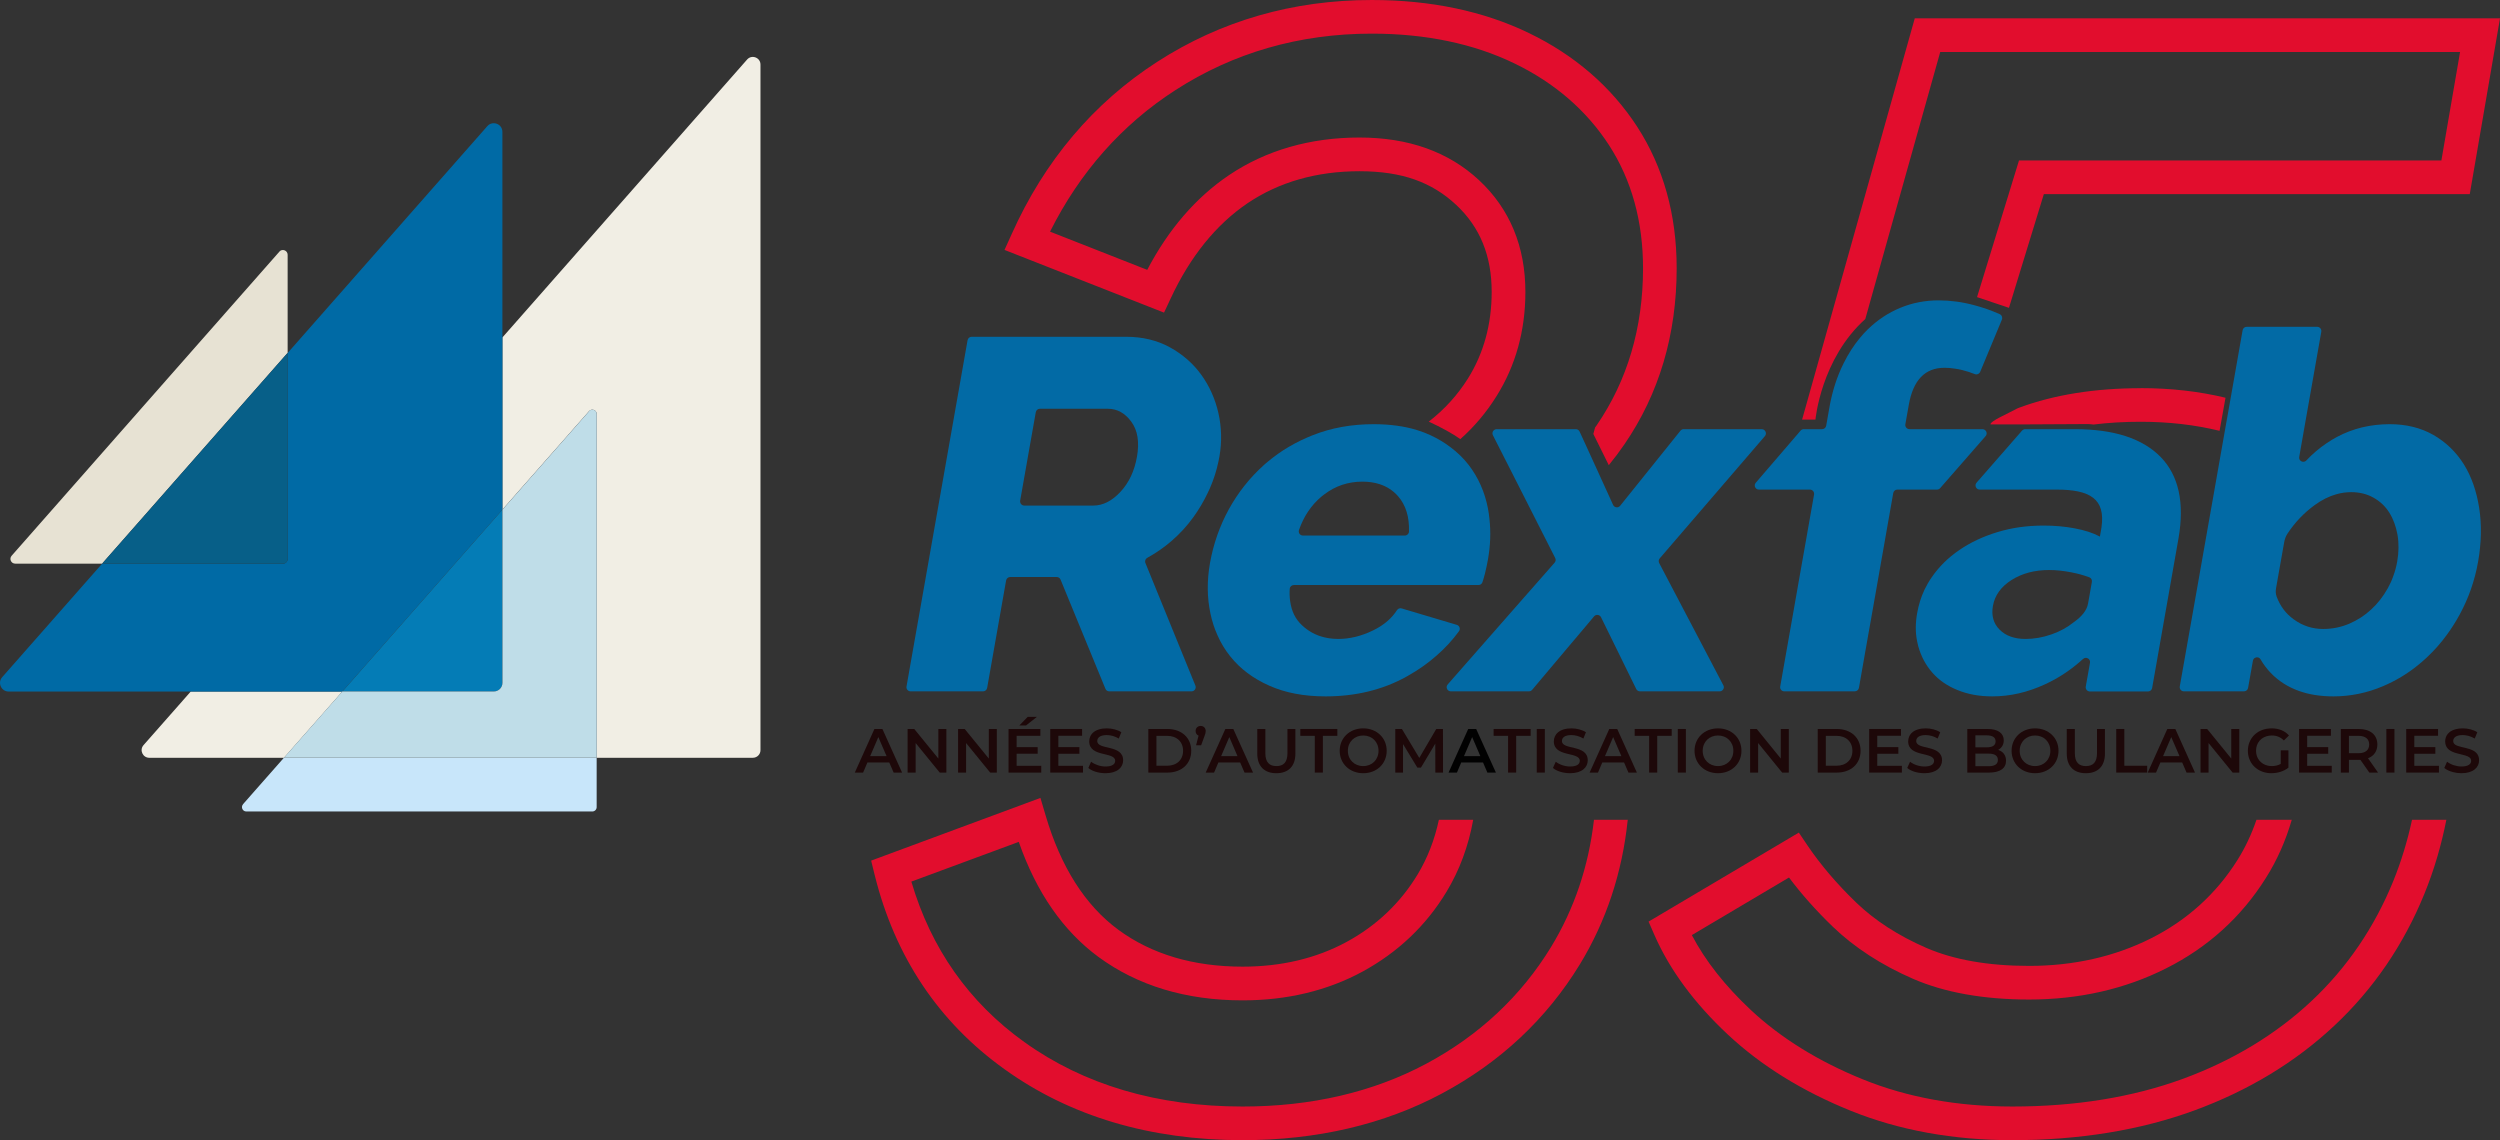 <?xml version="1.0" encoding="UTF-8"?> <svg xmlns="http://www.w3.org/2000/svg" id="Capa_2" viewBox="0 0 361.22 164.74"><rect x="0" y="0" width="361.22" height="164.74" fill="#333333" stroke="none"/><defs><style> .cls-1 { fill: #075f88; } .cls-2 { fill: #1d0809; } .cls-3 { fill: #047cb6; } .cls-4 { fill: #006aa5; } .cls-5 { fill: #c8e6fa; } .cls-6 { fill: #f1eee4; } .cls-7 { fill: #e20d2d; } .cls-8 { fill: #026aa5; } .cls-9 { fill: #bfdde8; } .cls-10 { fill: #010101; } .cls-11 { fill: #e7e2d3; } </style></defs><g id="Capa_1-2" data-name="Capa_1"><path class="cls-7" d="M276.66,2.65l-16.28,57.98h1.93s.79-8.78,7.2-14.53l10.83-38.59h75.11l-2.7,15.68h-61.03l-6.06,19.74,4.61,1.55,5.04-16.43h61.54l4.37-25.4h-84.56ZM309.31,56.09c-6.59,0-12.49.94-17.52,2.8-.09.03-.19.07-.28.11-1.63.88-3.94,1.84-3.91,2.32,1.66,0,4.9,0,4.9,0l9.13-.05c.3.01.59.03.87.07,2.16-.27,4.43-.4,6.81-.4,4.04,0,7.84.44,11.39,1.31l.86-4.78c-3.84-.93-7.93-1.39-12.25-1.39ZM348.51,118.45c-.67,3.09-1.57,6.04-2.7,8.83-2.72,6.7-6.7,12.55-11.83,17.36-5.15,4.83-11.41,8.61-18.61,11.25-7.24,2.65-15.52,3.99-24.61,3.99-7.89,0-15.15-1.31-21.56-3.91-6.43-2.6-11.89-5.98-16.25-10.06-3.7-3.47-6.56-7.09-8.5-10.8l14.04-8.32c1.82,2.43,3.95,4.82,6.35,7.13,3.1,2.98,6.98,5.5,11.53,7.49,4.59,2,10.25,3.01,16.82,3.01,7.19,0,13.86-1.51,19.8-4.51,6.01-3.02,10.85-7.4,14.38-13.02,1.63-2.57,2.88-5.39,3.76-8.44h-5.1c-.71,2.09-1.63,4.05-2.77,5.85-3.06,4.86-7.25,8.65-12.45,11.27-5.26,2.65-11.19,3.99-17.62,3.99-5.9,0-10.9-.88-14.88-2.61-4.02-1.75-7.42-3.95-10.1-6.53-2.77-2.67-5.13-5.43-7.02-8.22l-1.28-1.9-21.71,12.86.86,1.97c2.19,4.99,5.74,9.81,10.56,14.32,4.8,4.5,10.78,8.21,17.76,11.03,6.99,2.83,14.86,4.26,23.38,4.26,9.66,0,18.5-1.44,26.28-4.29,7.82-2.86,14.64-6.99,20.26-12.27,5.65-5.29,10.02-11.71,13.01-19.07,1.37-3.36,2.42-6.92,3.16-10.66h-4.96Z"></path><g><path class="cls-6" d="M28.17,99.92h-.61l-6.82,7.74c-.63.71-.12,1.83.83,1.83h19.46l8.43-9.57h-21.28Z"></path><path class="cls-6" d="M107.95,8.6l-35.36,40.16v24.87l12.52-14.22c.38-.44,1.11-.17,1.11.42v49.66h22.56c.61,0,1.1-.49,1.1-1.1V9.33c0-1.02-1.26-1.49-1.93-.73"></path><path class="cls-4" d="M27.56,99.92H1.25c-1.07,0-1.64-1.27-.94-2.07l14.44-16.4h26.13c.38,0,.69-.31.69-.69v-29.77l28.84-32.76c.76-.86,2.18-.33,2.18.82v54.59l-23.13,26.28h-21.9Z"></path><path class="cls-11" d="M40.36,36.37l-12.19,13.84L1.68,80.3c-.39.44-.08,1.14.52,1.14h12.55l13.42-15.25,13.39-15.21v-14.17c0-.63-.79-.93-1.2-.45"></path><path class="cls-5" d="M35.12,116.2c-.36.41-.07,1.05.47,1.05h49.99c.35,0,.63-.28.63-.63v-7.13h-45.19l-5.91,6.71Z"></path><path class="cls-1" d="M14.75,81.44h26.13c.38,0,.69-.31.69-.69v-29.77l-26.81,30.46Z"></path><path class="cls-3" d="M71.35,99.92c.69,0,1.25-.56,1.25-1.25v-25.03l-23.13,26.28h21.89Z"></path><path class="cls-9" d="M85.12,59.41l-12.52,14.22v25.03c0,.69-.56,1.25-1.25,1.25h-21.89l-8.43,9.57h45.19v-49.66c0-.58-.72-.85-1.11-.42"></path></g><path class="cls-7" d="M236.57,18.33c-3.77-5.8-9.04-10.36-15.67-13.56-6.56-3.17-14.2-4.77-22.7-4.77-11.39,0-21.83,3.01-31.02,8.95-9.19,5.93-16.26,14.29-20.99,24.84l-1.05,2.32,23.05,9.06.97-2.07c2.81-6.04,6.56-10.67,11.13-13.76,4.54-3.05,9.97-4.6,16.14-4.6s10.46,1.59,13.97,4.86c3.45,3.23,5.13,7.35,5.13,12.58,0,4.66-1.15,8.87-3.43,12.51-1.5,2.39-3.4,4.48-5.66,6.23,1.77.81,3.52,1.77,4.56,2.53,2.03-1.81,3.77-3.87,5.21-6.18,2.78-4.42,4.19-9.5,4.19-15.09,0-6.56-2.25-11.99-6.68-16.13-4.39-4.1-10.2-6.18-17.29-6.18s-13.5,1.83-18.86,5.44c-4.77,3.22-8.74,7.82-11.81,13.68l-14.04-5.52c4.3-8.59,10.38-15.46,18.1-20.44,8.39-5.42,17.94-8.17,28.38-8.17,7.76,0,14.69,1.44,20.59,4.29,5.82,2.81,10.43,6.79,13.7,11.83,3.25,5.02,4.91,11,4.91,17.78,0,8.58-2.26,16.22-6.7,22.69-.07.11-.15.22-.23.32l-.25.93,2.23,4.51c.8-.97,1.55-1.97,2.26-3.01,5.01-7.3,7.55-15.86,7.55-25.44,0-7.73-1.92-14.6-5.69-20.43ZM230.31,118.45c-.77,6.72-2.85,12.87-6.19,18.36-4.35,7.13-10.43,12.82-18.07,16.9-7.66,4.09-16.58,6.17-26.51,6.17-12.3,0-22.92-3.13-31.54-9.32-8-5.73-13.48-13.52-16.32-23.18l15.52-5.74c2.54,7.29,6.41,12.87,11.52,16.63,5.67,4.16,12.67,6.27,20.82,6.27,6.42,0,12.25-1.4,17.34-4.16,5.1-2.78,9.19-6.66,12.13-11.54,1.88-3.12,3.17-6.6,3.85-10.39h-4.96c-.61,2.87-1.63,5.5-3.06,7.88-2.49,4.13-5.95,7.42-10.28,9.77-4.37,2.37-9.42,3.57-15.02,3.57-7.09,0-13.13-1.79-17.94-5.32-4.8-3.53-8.34-9.1-10.53-16.56l-.74-2.5-24.46,9.06.52,2.11c2.93,11.79,9.24,21.23,18.78,28.05,9.46,6.79,21.03,10.23,34.37,10.23,10.74,0,20.43-2.27,28.8-6.74,8.42-4.5,15.12-10.78,19.93-18.66,3.81-6.25,6.13-13.26,6.92-20.89h-4.88Z"></path><path class="cls-8" d="M176.05,59.7c-.47-2.06-1.3-3.92-2.48-5.55-1.19-1.64-2.7-2.96-4.54-3.97-1.84-1.01-3.95-1.52-6.33-1.52h-22.31c-.29,0-.54.22-.59.5l-8.82,50.03c-.07.37.22.7.59.7h10.47c.29,0,.54-.21.59-.49l2.74-15.53c.05-.29.3-.5.6-.5h6.71c.25,0,.47.15.56.38l6.48,15.77c.09.23.31.37.56.37h11.88c.43,0,.72-.43.56-.83l-7.22-17.71c-.12-.29,0-.61.28-.76,1.22-.67,2.37-1.46,3.44-2.38,1.2-1.03,2.28-2.2,3.22-3.5.78-1.09,1.46-2.23,2.03-3.43.12-.24.23-.48.34-.72.54-1.24.96-2.53,1.24-3.87.05-.23.1-.47.14-.71.37-2.11.32-4.21-.14-6.28ZM164.28,65.98c-.36,2.07-1.16,3.77-2.39,5.09s-2.54,1.98-3.92,1.98h-9.97c-.38,0-.66-.34-.6-.71l2.26-12.79c.05-.28.3-.49.59-.49h9.83c1.33,0,2.46.62,3.38,1.87.92,1.25,1.19,2.94.82,5.05Z"></path><path class="cls-8" d="M215.21,75c-.05-.54-.13-1.07-.23-1.59-.46-2.35-1.39-4.43-2.78-6.24-.74-.95-1.61-1.8-2.6-2.54-.87-.67-1.85-1.25-2.92-1.75-.61-.28-1.26-.53-1.94-.74-1.85-.57-3.94-.85-6.27-.85-3.18,0-6.11.53-8.79,1.59-2.42.96-4.58,2.22-6.47,3.81-.21.16-.41.34-.61.52-2.03,1.83-3.72,3.96-5.05,6.38-1.33,2.43-2.23,5.02-2.72,7.76-.45,2.55-.43,4.99.07,7.32.23,1.09.56,2.12,1,3.09.48,1.11,1.1,2.13,1.86,3.08,1.42,1.78,3.29,3.19,5.61,4.22,2.31,1.04,5.03,1.56,8.17,1.56,4.32,0,8.2-.94,11.62-2.82.11-.06.22-.12.33-.19,1.47-.83,2.81-1.77,4.01-2.83,1.25-1.07,2.35-2.27,3.31-3.58.24-.33.07-.81-.33-.92l-7.96-2.37c-.26-.08-.53.03-.68.26-.36.55-.79,1.06-1.31,1.52-.6.53-1.32,1-2.14,1.4-1.69.82-3.37,1.23-5.03,1.23-.26,0-.51-.01-.76-.03-.02,0-.03,0-.05-.01-.4-.03-.78-.09-1.15-.18-.02,0-.03,0-.04-.01-1.23-.29-2.32-.88-3.25-1.76-.93-.87-1.5-2.01-1.69-3.43-.09-.56-.11-1.17-.07-1.82.02-.31.29-.55.6-.55h26.68c.26,0,.49-.17.57-.42.13-.38.25-.81.37-1.28.02-.09.04-.17.06-.26.14-.57.26-1.14.36-1.72.36-2.02.43-3.97.22-5.85ZM202.98,77.38h-14.72c-.42,0-.71-.41-.57-.81.69-1.98,1.78-3.6,3.28-4.85.11-.1.23-.19.35-.27,1.62-1.24,3.46-1.86,5.55-1.86.92,0,1.77.13,2.52.38,1.02.34,1.89.91,2.6,1.71,1.13,1.29,1.66,2.99,1.59,5.13-.01.32-.28.57-.6.57Z"></path><path class="cls-8" d="M239.81,80.68c-.16.19-.19.45-.08.67l9.27,17.66c.22.4-.08.88-.53.88h-11.51c-.23,0-.44-.13-.54-.33l-5.09-10.38c-.2-.39-.73-.45-1.01-.12l-.98,1.17-3.32,3.93-4.65,5.52c-.12.14-.29.21-.47.21h-11.27c-.52,0-.8-.61-.45-1l.76-.87,10.13-11.54,3.21-3.65,1.34-1.53c.17-.19.2-.45.09-.67l-2.21-4.36-2.22-4.38-4.57-9c-.21-.4.09-.88.54-.88h11.44c.24,0,.45.14.55.36l.68,1.48,2.23,4.88,1.92,4.22c.19.41.74.48,1.02.13l8.71-10.84c.11-.14.28-.23.47-.23h11.28c.51,0,.79.61.46,1l-15.2,17.67Z"></path><path class="cls-8" d="M275.8,58.48l-.5,2.83c-.06.36.22.7.6.7h10.54c.52,0,.8.61.46,1l-6.58,7.53c-.11.13-.28.2-.45.2h-5.73c-.29,0-.54.21-.59.5l-2.96,16.82-.88,4.96-1.12,6.38c-.06.28-.31.49-.6.49h-10.18c-.38,0-.66-.33-.59-.7l1.95-11.05.87-4.96,1.59-9,.48-2.73c.06-.37-.22-.71-.6-.71h-7.37c-.51,0-.79-.6-.45-.99l6.14-7.14.33-.39c.11-.13.28-.21.46-.21h2.64c.3,0,.55-.21.6-.49l.46-2.61c.41-2.36,1.1-4.5,2.06-6.42.68-1.37,1.47-2.6,2.37-3.68.36-.44.74-.85,1.13-1.23,1.38-1.34,2.94-2.38,4.68-3.1,1.74-.72,3.59-1.08,5.54-1.08,1.71,0,3.44.23,5.2.71,1.19.31,2.41.74,3.63,1.28.3.13.44.49.32.79l-3.13,7.53c-.13.31-.48.47-.79.34-.56-.23-1.17-.42-1.84-.59-.34-.08-.67-.15-1-.19-.53-.09-1.04-.13-1.54-.13-2.81,0-4.52,1.78-5.15,5.34Z"></path><path class="cls-8" d="M358.21,73.38c-.38-2.43-1.12-4.54-2.23-6.32-1.12-1.77-2.58-3.18-4.39-4.22-1.82-1.03-3.91-1.55-6.29-1.55-2.8,0-5.35.62-7.63,1.84-.5.27-.99.56-1.46.88-1.08.72-2.07,1.56-2.97,2.52-.41.44-1.14.08-1.03-.51l.72-4.1,2.47-13.99c.06-.37-.22-.71-.6-.71h-10.18c-.29,0-.54.21-.59.5l-1.75,9.93-.85,4.8-2.97,16.85-.89,5.05-2.62,14.84c-.06.37.22.7.6.7h8.68c.29,0,.54-.21.59-.49l.7-3.93c.04-.21.16-.36.32-.43.26-.14.61-.07.79.24.83,1.43,1.95,2.6,3.36,3.5.67.42,1.39.77,2.17,1.05,1.47.53,3.13.79,5,.79,2.47,0,4.86-.5,7.17-1.48,1.83-.78,3.51-1.79,5.06-3.05.42-.34.83-.7,1.23-1.07,1.08-1.01,2.07-2.12,2.95-3.34.66-.9,1.26-1.85,1.81-2.86,1.3-2.38,2.2-4.94,2.68-7.69.48-2.74.53-5.32.15-7.75ZM346.37,81.13c-.13.72-.31,1.42-.56,2.08-.21.62-.48,1.21-.8,1.78-.66,1.18-1.46,2.21-2.4,3.07-.93.87-1.99,1.55-3.17,2.06-1.19.5-2.44.76-3.77.76-1.57,0-3-.47-4.28-1.41-1.13-.82-1.94-1.91-2.44-3.26-.15-.39-.16-.81-.09-1.22l1.17-6.61c.08-.47.24-.92.51-1.32,1.07-1.6,2.37-2.97,3.9-4.08,1.03-.75,2.07-1.27,3.14-1.57.71-.2,1.42-.3,2.14-.3,1.19,0,2.26.26,3.21.79.95.53,1.72,1.25,2.29,2.16.58.92.97,1.99,1.19,3.21.21,1.23.19,2.52-.04,3.86Z"></path><g><path class="cls-2" d="M127.5,105.33h-1.16l-2.83,6.3h1.2l.62-1.46h3.16l.63,1.46h1.22l-2.84-6.3ZM125.73,109.25l1.18-2.75.2.47.99,2.28h-2.37Z"></path><path class="cls-2" d="M135.58,105.33v4.27l-3.48-4.27h-.96v6.3h1.16v-4.27l3.48,4.27h.96v-6.3h-1.16Z"></path><path class="cls-2" d="M142.87,105.33v4.27l-3.48-4.27h-.96v6.3h1.16v-4.27l3.48,4.27h.96v-6.3h-1.16Z"></path><path class="cls-2" d="M148.49,103.58l-1.21,1.24h.97l1.57-1.24h-1.33ZM146.89,110.65v-1.74h3.04v-.96h-3.04v-1.64h3.43v-.98h-4.6v6.3h4.73v-.98h-3.56Z"></path><path class="cls-2" d="M152.92,110.65v-1.74h3.04v-.96h-3.04v-1.64h3.43v-.98h-4.6v6.3h4.73v-.98h-3.56Z"></path><path class="cls-2" d="M158.54,107.07c0-.48.4-.86,1.37-.86.55,0,1.17.16,1.74.5l.37-.91c-.55-.36-1.34-.56-2.1-.56-1.73,0-2.54.86-2.54,1.88,0,2.34,3.75,1.45,3.75,2.81,0,.47-.42.82-1.4.82-.77,0-1.57-.29-2.08-.69l-.4.9c.52.46,1.5.76,2.48.76,1.73,0,2.55-.86,2.55-1.87,0-2.32-3.74-1.44-3.74-2.78Z"></path><path class="cls-2" d="M168.68,105.33h-2.76v6.3h2.76c2.04,0,3.44-1.26,3.44-3.15s-1.4-3.15-3.44-3.15ZM168.62,110.64h-1.53v-4.32h1.53c1.41,0,2.32.85,2.32,2.16s-.91,2.16-2.32,2.16Z"></path><path class="cls-2" d="M173.48,104.89c-.41,0-.73.29-.73.74,0,.33.18.56.43.66l-.36,1.39h.73l.47-1.28c.16-.41.19-.57.19-.77,0-.44-.3-.74-.73-.74Z"></path><path class="cls-2" d="M178.2,105.33h-1.15l-2.84,6.3h1.21l.62-1.46h3.15l.63,1.46h1.23l-2.85-6.3ZM176.44,109.25l1.18-2.75,1.18,2.75h-2.36Z"></path><path class="cls-2" d="M186.02,105.33v3.51c0,1.3-.57,1.85-1.59,1.85s-1.6-.55-1.6-1.85v-3.51h-1.17v3.55c0,1.84,1.03,2.84,2.76,2.84s2.75-1,2.75-2.84v-3.55h-1.15Z"></path><path class="cls-2" d="M187.88,105.33v.99h2.09v5.31h1.17v-5.31h2.09v-.99h-5.35Z"></path><path class="cls-2" d="M196.97,105.24c-1.96,0-3.4,1.38-3.4,3.24s1.44,3.24,3.4,3.24,3.39-1.37,3.39-3.24-1.44-3.24-3.39-3.24ZM196.97,110.69c-1.27,0-2.22-.92-2.22-2.21s.95-2.21,2.22-2.21,2.21.92,2.21,2.21-.94,2.21-2.21,2.21Z"></path><polygon class="cls-2" points="208.5 109.54 208.5 111.63 207.39 111.63 207.38 107.45 205.31 110.91 204.79 110.91 202.72 107.51 202.72 111.63 201.6 111.63 201.6 105.33 202.56 105.33 205.07 109.51 207.52 105.33 208.49 105.33 208.5 109.54"></polygon><path class="cls-2" d="M215.81,105.33v.99h2.09v5.31h1.17v-5.31h2.09v-.99h-5.35Z"></path><path class="cls-2" d="M222.04,105.33v6.3h1.17v-6.3h-1.17Z"></path><path class="cls-2" d="M225.68,107.07c0-.48.39-.86,1.36-.86.55,0,1.17.16,1.74.5l.37-.91c-.55-.36-1.34-.56-2.1-.56-1.72,0-2.54.86-2.54,1.88,0,2.34,3.75,1.45,3.75,2.81,0,.47-.41.82-1.4.82-.77,0-1.57-.29-2.07-.69l-.41.9c.52.46,1.5.76,2.48.76,1.73,0,2.55-.86,2.55-1.87,0-2.32-3.73-1.44-3.73-2.78Z"></path><path class="cls-2" d="M235.4,109.16l-1.73-3.83h-1.15l-1.96,4.35-.88,1.95h1.21l.62-1.46h3.15l.63,1.46h1.22l-1.11-2.47ZM231.9,109.25l1.18-2.75,1.19,2.75h-2.37Z"></path><path class="cls-2" d="M236.19,105.33v.99h2.09v5.31h1.17v-5.31h2.09v-.99h-5.35Z"></path><path class="cls-2" d="M242.42,105.33v6.3h1.17v-6.3h-1.17Z"></path><path class="cls-2" d="M248.23,105.24c-1.95,0-3.39,1.38-3.39,3.24s1.44,3.24,3.39,3.24,3.39-1.37,3.39-3.24-1.44-3.24-3.39-3.24ZM248.23,110.69c-1.27,0-2.21-.92-2.21-2.21s.94-2.21,2.21-2.21,2.22.92,2.22,2.21-.95,2.21-2.22,2.21Z"></path><path class="cls-2" d="M257.3,105.33v4.27l-3.47-4.27h-.96v6.3h1.16v-4.27l3.47,4.27h.96v-6.3h-1.16Z"></path><path class="cls-2" d="M265.39,105.33h-2.75v6.3h2.75c2.05,0,3.44-1.26,3.44-3.15s-1.39-3.15-3.44-3.15ZM265.34,110.64h-1.53v-4.32h1.53c1.4,0,2.31.85,2.31,2.16s-.91,2.16-2.31,2.16Z"></path><path class="cls-2" d="M271.24,110.65v-1.74h3.05v-.96h-3.05v-1.64h3.43v-.98h-4.6v6.3h4.73v-.98h-3.56Z"></path><path class="cls-2" d="M276.87,107.07c0-.48.39-.86,1.37-.86.55,0,1.17.16,1.73.5l.37-.91c-.55-.36-1.34-.56-2.09-.56-1.73,0-2.54.86-2.54,1.88,0,2.34,3.74,1.45,3.74,2.81,0,.47-.41.82-1.39.82-.78,0-1.58-.29-2.08-.69l-.41.9c.52.46,1.5.76,2.49.76,1.72,0,2.54-.86,2.54-1.87,0-2.32-3.73-1.44-3.73-2.78Z"></path><path class="cls-2" d="M288.71,108.35c.49-.26.81-.73.81-1.38,0-1-.81-1.64-2.32-1.64h-2.95v6.3h3.13c1.62,0,2.47-.63,2.47-1.71,0-.82-.46-1.35-1.14-1.57ZM285.42,106.25h1.65c.81,0,1.27.29,1.27.87s-.46.86-1.27.86h-1.65v-1.73ZM287.31,110.71h-1.89v-1.82h1.89c.88,0,1.36.28,1.36.91s-.48.91-1.36.91Z"></path><path class="cls-2" d="M294.04,105.24c-1.95,0-3.39,1.38-3.39,3.24s1.44,3.24,3.39,3.24,3.39-1.37,3.39-3.24-1.44-3.24-3.39-3.24ZM294.04,110.69c-1.27,0-2.22-.92-2.22-2.21s.95-2.21,2.22-2.21,2.21.92,2.21,2.21-.94,2.21-2.21,2.21Z"></path><path class="cls-2" d="M302.99,105.33v3.51c0,1.3-.58,1.85-1.6,1.85s-1.6-.55-1.6-1.85v-3.51h-1.17v3.55c0,1.84,1.03,2.84,2.76,2.84s2.76-1,2.76-2.84v-3.55h-1.15Z"></path><path class="cls-2" d="M306.94,110.64v-5.31h-1.17v6.3h4.47v-.99h-3.3Z"></path><path class="cls-2" d="M314.31,105.33h-1.16l-2.83,6.3h1.2l.63-1.46h3.15l.63,1.46h1.22l-2.84-6.3ZM312.54,109.25l1.18-2.75,1.19,2.75h-2.37Z"></path><path class="cls-2" d="M322.39,105.33v4.27l-3.48-4.27h-.96v6.3h1.16v-4.27l3.48,4.27h.96v-6.3h-1.16Z"></path><path class="cls-2" d="M329.54,108.41h1.11v2.51c-.66.53-1.57.8-2.47.8-.21,0-.42-.02-.62-.05-1.63-.26-2.77-1.52-2.77-3.19,0-1.76,1.27-3.07,3.05-3.22.11-.01.24-.02.36-.02,1.06,0,1.94.35,2.53,1.03l-.74.72c-.49-.5-1.06-.72-1.73-.72-.14,0-.28.01-.41.03-1.13.17-1.88,1.01-1.88,2.18,0,1.09.68,1.92,1.71,2.15.18.04.37.06.57.06.45,0,.89-.09,1.29-.32v-1.96Z"></path><polygon class="cls-2" points="336.91 110.65 336.91 111.63 332.19 111.63 332.19 105.33 336.79 105.33 336.79 106.31 333.36 106.31 333.36 107.95 336.4 107.95 336.4 108.91 333.36 108.91 333.36 110.65 336.91 110.65"></polygon><path class="cls-2" d="M342.15,109.56c.86-.33,1.35-1.03,1.35-1.99,0-1.4-1.03-2.24-2.69-2.24h-2.59v6.3h1.17v-1.84h1.66l1.29,1.84h1.26l-1.45-2.07ZM340.76,108.83h-1.37v-2.51h1.37c1.02,0,1.56.46,1.56,1.25s-.54,1.26-1.56,1.26Z"></path><path class="cls-2" d="M344.8,105.33v6.3h1.17v-6.3h-1.17Z"></path><polygon class="cls-2" points="352.4 110.65 352.4 111.63 347.67 111.63 347.67 105.33 352.27 105.33 352.27 106.31 348.84 106.31 348.84 107.95 351.88 107.95 351.88 108.91 348.84 108.91 348.84 110.65 352.4 110.65"></polygon><path class="cls-2" d="M358.2,109.85c0,1.01-.82,1.87-2.55,1.87-.4,0-.81-.05-1.18-.15-.53-.13-.99-.34-1.3-.61l.4-.9c.27.21.61.39.99.51.35.11.72.18,1.09.18.98,0,1.4-.35,1.4-.82,0-.8-1.3-.82-2.37-1.18-.74-.25-1.38-.67-1.38-1.63,0-.79.48-1.48,1.49-1.75.3-.08.65-.13,1.05-.13.76,0,1.55.2,2.1.56l-.37.91c-.57-.34-1.19-.5-1.74-.5-.49,0-.84.1-1.06.26-.21.15-.31.36-.31.6s.11.39.28.52c.88.61,3.46.33,3.46,2.26Z"></path></g><path class="cls-10" d="M213.29,105.33h-1.15l-2.84,6.3h1.21l.62-1.46h3.15l.63,1.46h1.23l-2.85-6.3ZM211.53,109.25l1.18-2.75.47,1.09h0s.71,1.66.71,1.66h-2.36Z"></path><path class="cls-4" d="M312.21,66.05c-2.62-2.69-6.76-4.04-12.41-4.04h-7.18c-.18,0-.34.08-.46.21l-2.4,2.75-4.17,4.77c-.34.39-.07,1,.45,1h11.08c4.86,0,7.12,1.33,6.52,5.45-.01.11-.03.22-.05.33l-.18,1.01c-.99-.53-2.19-.92-3.61-1.18-.01-.01-.02-.01-.03-.01-1.43-.27-2.93-.4-4.49-.4-2.38,0-4.6.31-6.66.94-2.06.62-3.9,1.49-5.52,2.59-1.62,1.11-2.96,2.43-4.01,3.97-.4.58-.74,1.18-1.04,1.8-.49,1.05-.83,2.16-1.04,3.33-.26,1.45-.27,2.82-.01,4.08.04.24.1.48.16.71.41,1.47,1.09,2.75,2.04,3.83.95,1.08,2.16,1.92,3.65,2.52,1.49.61,3.16.91,5.01.91,2.57,0,5.1-.58,7.61-1.74,1.98-.9,3.81-2.13,5.5-3.66.43-.4,1.11-.03,1.01.54l-.61,3.44c-.07.37.22.71.59.71h8.4c.3,0,.55-.21.6-.5l2.96-16.8.83-4.72s.01-.07.02-.11c.89-5.15.03-9.05-2.56-11.73ZM302.25,84.08l-.55,3.12c-.17.96-.87,1.87-2.12,2.74-.89.72-1.95,1.3-3.19,1.73-1.24.43-2.48.65-3.72.65-1.61,0-2.87-.45-3.75-1.34-.89-.89-1.21-2.03-.97-3.42.27-1.54,1.17-2.79,2.7-3.76,1.52-.96,3.33-1.44,5.42-1.44,1,0,2.06.11,3.19.33.94.18,1.81.42,2.62.72.27.1.42.38.37.67Z"></path></g></svg> 